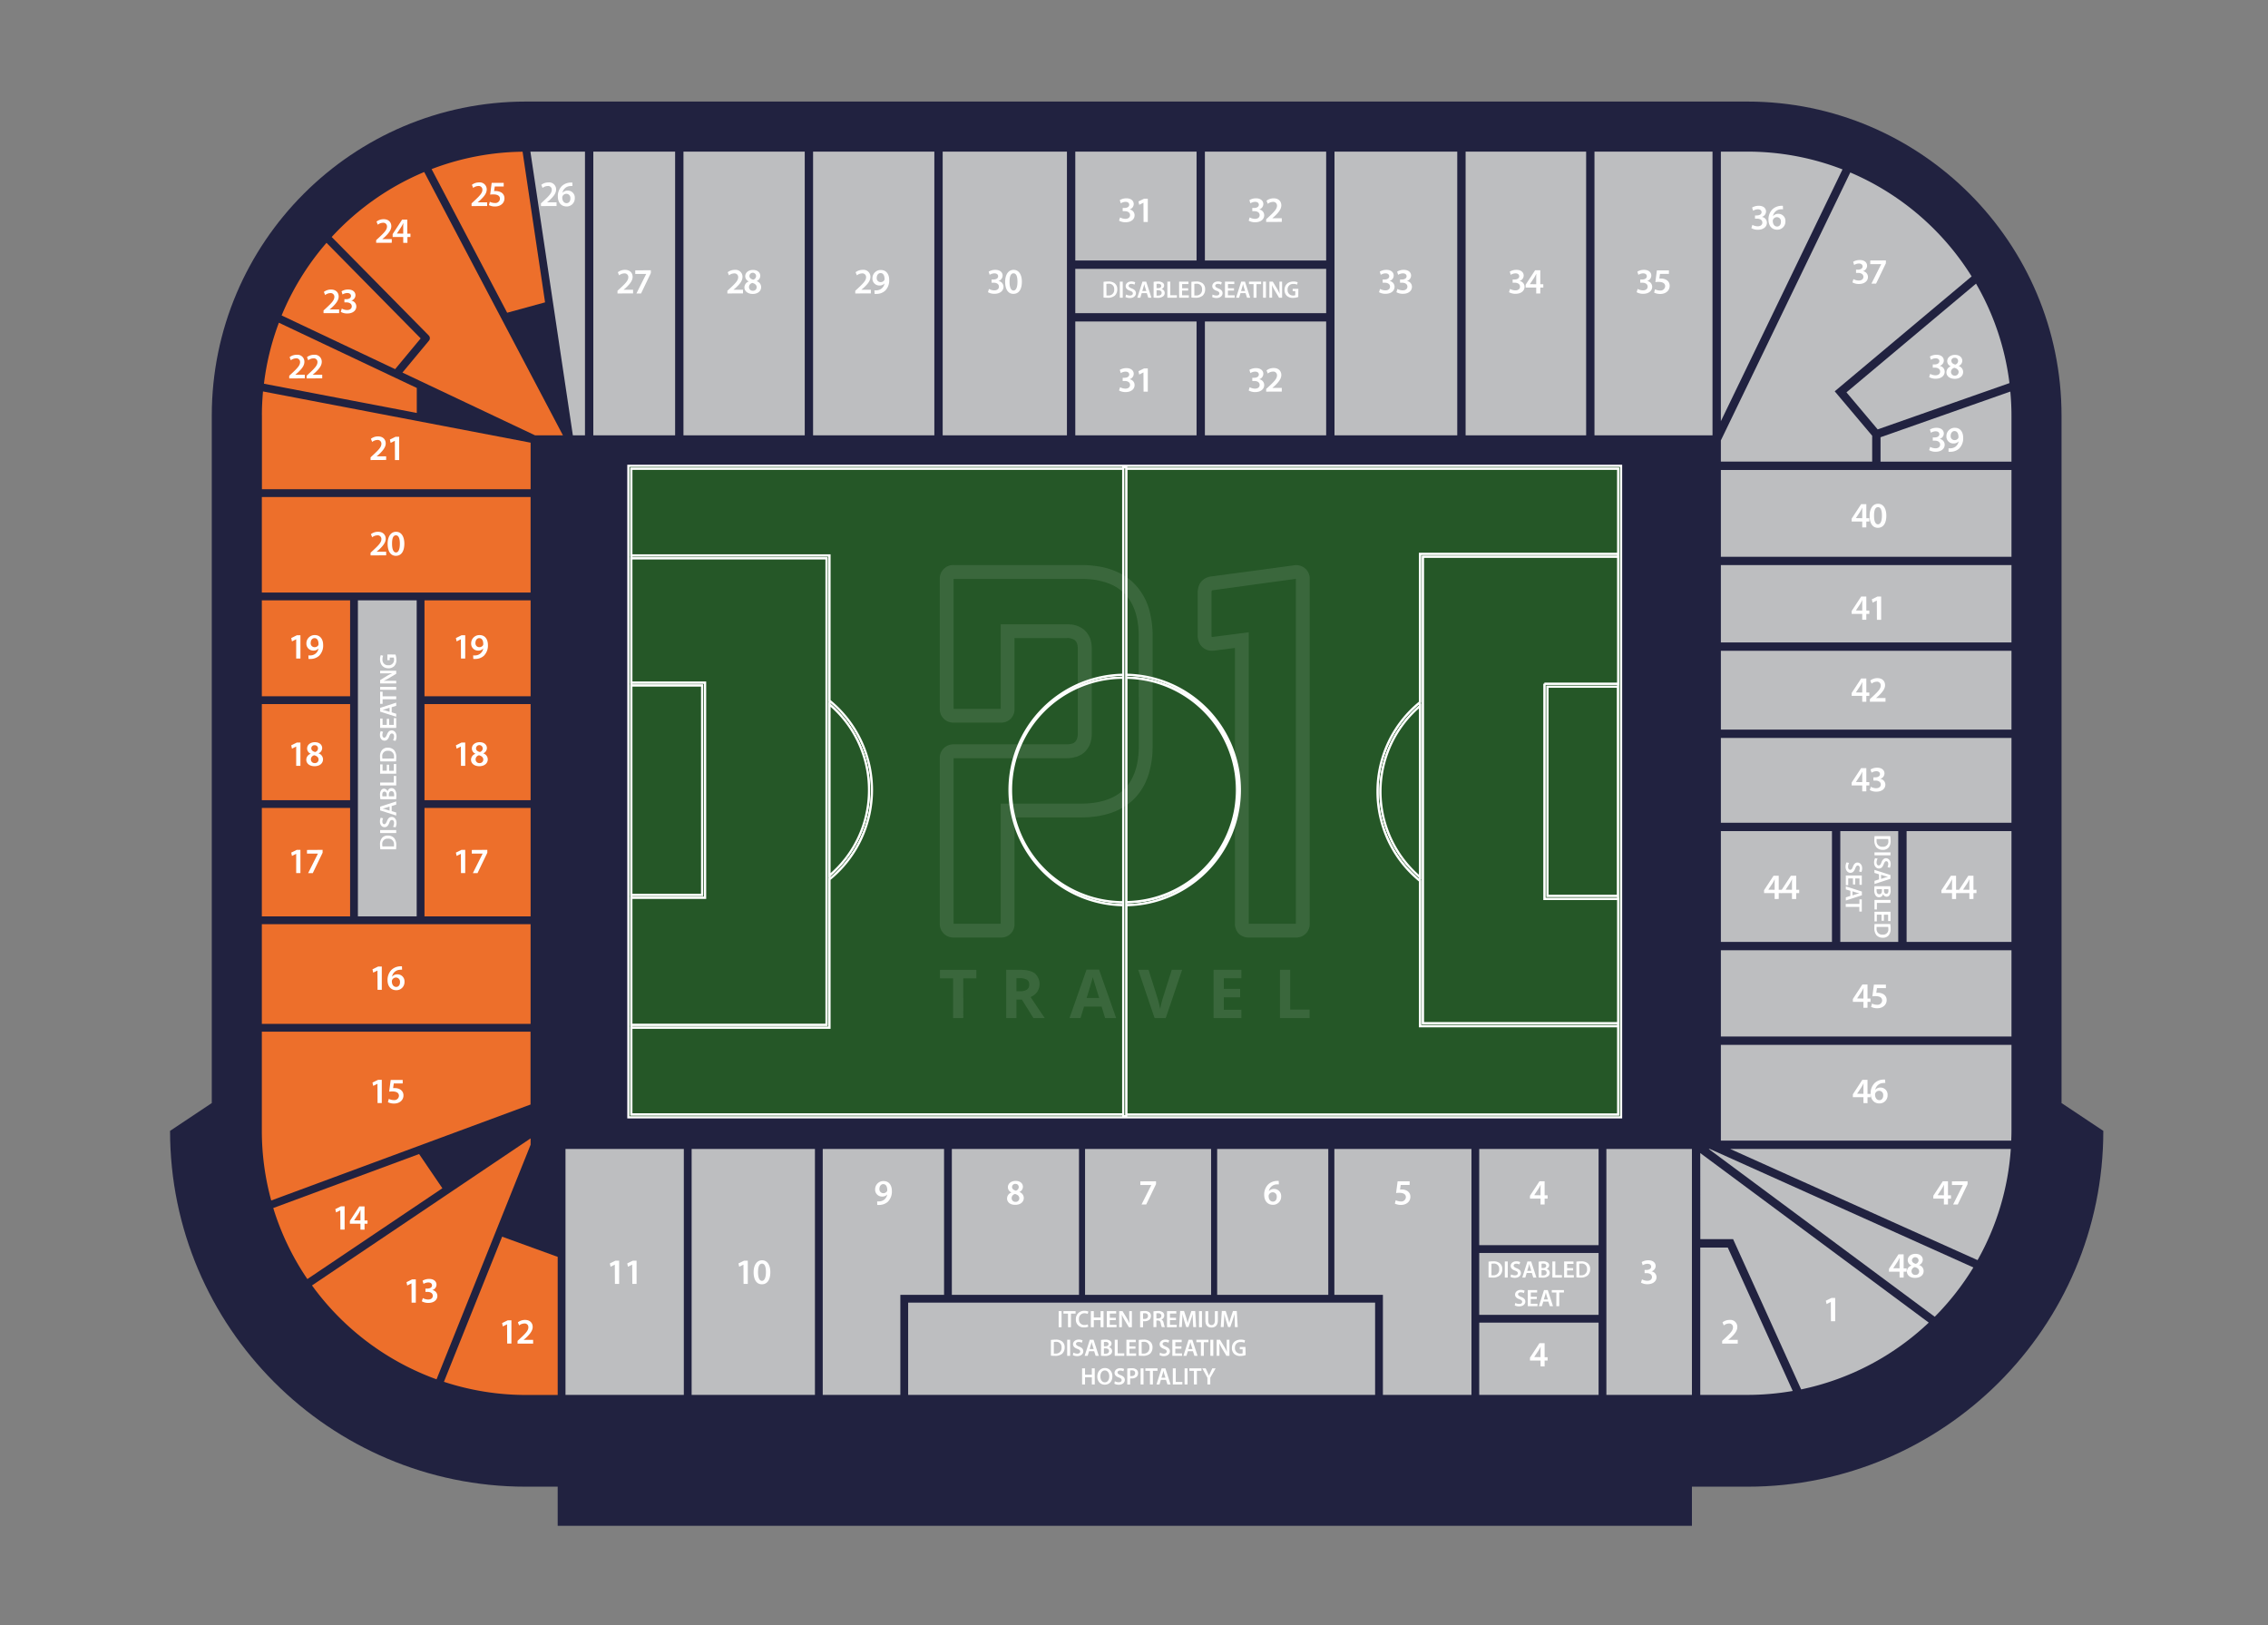 <svg xmlns="http://www.w3.org/2000/svg" id="Laag_1" data-name="Laag 1" viewBox="0 0 1072 768"><rect x="0" y="0" width="1072" height="768" fill="#808080" stroke="none"/><defs><style>.cls-1{fill:#212240}.cls-2{fill:#bdbec0}.cls-3{fill:#ed6f2b}.cls-4{fill:#255727;stroke:#fff;stroke-miterlimit:10;stroke-width:1.02px}.cls-5{opacity:.1}.cls-6{fill:#fff}</style></defs><g id="St._Mary_s_Stadium" data-name="St. Mary's Stadium"><path id="Floor" d="M974.41 521.31V196.44C974.41 114.59 907.82 48 826 48H248.54c-81.85 0-148.44 66.59-148.44 148.44v324.87l-19.72 13.14c0 92.72 75.44 168.16 168.16 168.16h15.06v18.48h536.11v-18.48H826c92.73 0 168.16-75.44 168.16-168.16Z" class="cls-1"/><g id="Stand"><path d="M267.29 543h55.93v116.23h-55.93zM326.91 543h58.28v116.23h-58.28zM388.88 543h57.34v68.95h-20.66v47.28h-36.68V543zM575.31 543h52.52v68.95h-52.52zM512.87 543h59.57v68.95h-59.57zM449.9 543H510v68.95h-60.1z" class="cls-2"/><path d="M429.25 615.63h220.71v43.6H429.25z" class="cls-2"/><path d="M630.71 611.95V543h64.79v116.23h-41.85v-47.28h-22.94zM699.18 592.16h56.41v29.24h-56.41zM699.18 543h56.41v45.47h-56.41zM699.18 625.08h56.41v34.15h-56.41zM759.28 543h40.43v116.23h-40.43zM753.65 71.66h55.79v134.08h-55.79zM692.74 71.66h56.97v134.08h-56.97zM630.77 71.66h58.02v134.08h-58.02zM508.25 127.06h118.58V148H508.25zM508.25 151.94h57.32v53.8h-57.32zM569.51 151.94h57.32v53.8h-57.32zM569.51 71.66h57.32v51.45h-57.32zM508.25 71.66h57.32v51.45h-57.32zM445.57 71.66h58.73v134.08h-58.73zM384.31 71.66h57.32v134.08h-57.32zM323.05 71.66h57.32v134.08h-57.32zM280.44 71.66h38.66v134.08h-38.66z" class="cls-2"/><path d="m198.09 545.4 11 16.17-63.81 42.92a124.61 124.61 0 0 1-16.12-33.57ZM124.31 185l126.49 24.21v22h-127v-34.77c-.04-3.85.2-7.65.51-11.44ZM133.12 149.08a125.14 125.14 0 0 1 21.21-34.32l44.51 45.17-12.07 14.53ZM197 183.35v11.81l-72.24-13.81a123.19 123.19 0 0 1 7.06-28.83Z" class="cls-3"/><path d="M169.17 283.72h27.78v149.36h-27.78z" class="cls-2"/><path d="M200.64 332.75h50.16v45.41h-50.16zM200.64 283.72h50.16v45.33h-50.16zM200.64 381.84h50.16v51.24h-50.16zM123.76 234.9h127.03v45.14H123.76zM123.76 283.72h41.72v45.33h-41.72zM123.76 332.75h41.72v45.41h-41.72zM123.76 381.84h41.72v51.24h-41.72zM123.76 436.77h127.03v47.11H123.76zM257.63 142.89l-17.91 4.91L204 79.92a124.19 124.19 0 0 1 43-8.22Z" class="cls-3"/><path d="M250.7 71.66h25.8v134.08h-5.73L250.7 71.66z" class="cls-2"/><path d="m200.51 81.29 65.57 124.45h-13.17l-62.69-29.66L202.75 161a1.84 1.84 0 0 0-.11-2.47L156.78 112a125.11 125.11 0 0 1 43.73-30.71ZM123.76 487.56h127V522L128.2 567.36a124.54 124.54 0 0 1-4.44-32.91ZM147.47 607.5 250.8 538v3l-44.46 110.87a125.37 125.37 0 0 1-58.87-44.37ZM209.83 653.05l27.51-68.59L263.6 594v65.27h-15.06a124.28 124.28 0 0 1-38.71-6.22Z" class="cls-3"/><path d="M950.64 539.05H813.39v-45.23h137.36v40.63c0 1.55-.06 3.07-.11 4.6ZM803.65 544.94l108 80.13a124.64 124.64 0 0 1-60.31 31.57l-32.16-71h-15.5ZM869.84 392.77h27.39v52.39h-27.39zM813.39 392.77h52.51v52.39h-52.51zM950.43 543a123.78 123.78 0 0 1-15.71 52.53L817.8 543ZM813.39 449.1h137.36v40.77H813.39zM901.18 392.77h49.57v52.39h-49.57zM813.39 348.76h137.36v40.07H813.39zM813.39 307.56h137.36v37.25H813.39zM813.39 267.07h137.36v36.55H813.39zM813.39 222.11h137.36v41.02H813.39zM887.51 202.93l-14.75-17.51L934 134.05a124 124 0 0 1 15.8 47ZM888.86 218.17v-11.53l61.35-21.58c.34 3.75.54 7.54.54 11.38v21.73Z" class="cls-2"/><path d="m931.92 130.63-64.72 54.3 17.71 21v12.21h-71.52v-10l61.17-126.63a125.59 125.59 0 0 1 57.36 49.12ZM870.89 80.06l-57.5 119V71.66H826a124.17 124.17 0 0 1 44.89 8.4ZM803.65 659.23v-69.64h13l30.71 67.78a125.08 125.08 0 0 1-21.36 1.86ZM914.49 622.3 807.64 543h.54l124.56 56a125.88 125.88 0 0 1-18.25 23.3Z" class="cls-2"/></g><g id="Ground"><path d="M532.32 318.89h-1.4a54.46 54.46 0 0 0 0 108.91h1.4a54.46 54.46 0 0 0 0-108.91Zm0 107.49h-1.4a53 53 0 0 1 0-106.07h1.4a53 53 0 0 1 0 106.07ZM412.15 373.34a54.21 54.21 0 0 1-20.07 42.24l-.26.22-.88-1.12c.38-.32.77-.62 1.14-.94a53.06 53.06 0 0 0 0-80.81L391 332l.89-1.09.24.2a54.22 54.22 0 0 1 20.02 42.23Z" class="cls-4"/><path d="M392.08 262.48v223.23h-94.36v-1.4h92.94V263.9h-92.94v-1.42h94.36z" class="cls-4"/><path d="M333.28 322.58v101.74h-35.56v-1.4h34.14v-98.94h-34.14v-1.4h35.56zM671.17 414.52l1.13.93-.89 1.09-.24-.2a54.47 54.47 0 0 1 0-84.47l.26-.22.88 1.1c-.38.32-.78.63-1.14.95a53.07 53.07 0 0 0 0 80.82Z" class="cls-4"/><path d="M672.59 263.14v220.41h92.94v1.4h-94.36V261.72h94.36v1.42h-92.94z" class="cls-4"/><path d="M731.38 324.53h33.44v98.93h-33.44z" class="cls-4"/><path d="M731.38 324.53v98.93h34.15v1.41h-35.56V323.11h35.56v1.42h-34.15z" class="cls-4"/><path d="M297 220.15v307.91h469.23V220.15Zm467.83 306.51H298.42V221.55h466.41Z" class="cls-4"/><path d="M729.97 323.11v101.76h34.86v58.68h-92.24V263.14h92.24v59.97h-34.86zM671.17 333.7v80.82a53.07 53.07 0 0 1 0-80.82Z" class="cls-4"/><path d="M651.1 374.1a54.26 54.26 0 0 0 20.07 42.24V485h93.66v41.71H532.32V427.8a54.46 54.46 0 0 0 0-108.91v-97.34h232.51v40.17h-93.66v70.15a54.17 54.17 0 0 0-20.07 42.23Z" class="cls-4"/><path d="M584.68 373.34a53.1 53.1 0 0 1-52.36 53V320.31a53.08 53.08 0 0 1 52.36 53.03ZM530.92 320.31v106.07a53 53 0 0 1 0-106.07ZM410.75 373.34a52.81 52.81 0 0 1-18.67 40.4v-80.81a52.88 52.88 0 0 1 18.67 40.41Z" class="cls-4"/><path d="M477.16 373.34a54.53 54.53 0 0 0 53.76 54.46v98.86h-232.5v-40.95h93.66v-70.13a54.47 54.47 0 0 0 0-84.47v-68.63h-93.66v-40.93h232.5v97.34a54.5 54.5 0 0 0-53.76 54.45Z" class="cls-4"/><path d="M390.66 263.9v220.41h-92.24v-59.99h34.86V322.58h-34.86V263.9h92.24z" class="cls-4"/><path d="M298.42 323.98h33.44v98.94h-33.44zM530.92 220.85h1.4v306.67h-1.4z" class="cls-4"/></g><g class="cls-5"><path d="M614.09 267.26a7.77 7.77 0 0 0-1.7-.19l-10.24 1.39-10.23 1.38-8.76 1.16-10.1 1.37a8 8 0 0 0-4.16 1.47 6.73 6.73 0 0 0-2.55 4.11 9.48 9.48 0 0 0-.23 2.11v20.34a7.86 7.86 0 0 0 .71 3.36 6.49 6.49 0 0 0 6.11 3.78 7.74 7.74 0 0 0 1.31-.1l9.46-1.22v130.2a6.68 6.68 0 0 0 1.69 4.7 6.58 6.58 0 0 0 5 1.95h22a6.36 6.36 0 0 0 6.65-6.65v-162.7a6.3 6.3 0 0 0-4.96-6.46ZM612.52 313v123.57h-22.29V298.83L573.34 301a2.26 2.26 0 0 1-.62 0 1.78 1.78 0 0 1-.08-.61v-20.31a2.12 2.12 0 0 1 .15-1 1.86 1.86 0 0 1 .87-.2l1.9-.26 8.76-1.19 10.25-1.43 17.95-2.44V313ZM543.64 290.06a28.69 28.69 0 0 0-8.32-15 26.52 26.52 0 0 0-5.82-4.06 34 34 0 0 0-10-3.26 50.05 50.05 0 0 0-8.46-.69h-60.18a6.36 6.36 0 0 0-6.65 6.65v61.17a6.33 6.33 0 0 0 6.15 6.63h22.5a6.23 6.23 0 0 0 6.65-6.65v-33.29h24.71a6.11 6.11 0 0 1 3.7.89 4 4 0 0 1 1.42 2.84 9.66 9.66 0 0 1 .1 1.48v39.84c0 2.09-.55 3.55-1.65 4.32l-.16.12-.38.18-.42.21h-.12l-.38.09-.44.12h-.14a9.42 9.42 0 0 1-1.53.11h-53.36a6.44 6.44 0 0 0-.89.06 6.31 6.31 0 0 0-5.76 6.59v78a6.37 6.37 0 0 0 6.65 6.65h22a6.23 6.23 0 0 0 6.65-6.65v-50.1H511c1.35 0 2.65-.05 3.86-.14a41.2 41.2 0 0 0 9.68-1.8 31.84 31.84 0 0 0 4-1.57c7.15-3.41 12.06-9.25 14.49-17.26a44.18 44.18 0 0 0 1.76-12v-54.7a46.11 46.11 0 0 0-1.15-8.78Zm-5.36 39.27v23.21a41.71 41.71 0 0 1-.77 8.28c-1.86 9.23-7.16 15.12-15.81 17.61a36 36 0 0 1-7.28 1.24c-1.06.08-2.2.12-3.39.12H473v56.78h-22.27v-78.25h53.52a16.52 16.52 0 0 0 2.54-.19 7.61 7.61 0 0 0 .91-.21l.43-.11a9.5 9.5 0 0 0 1-.26 7.34 7.34 0 0 0 .85-.39l.28-.14a6.26 6.26 0 0 0 1-.5 3.54 3.54 0 0 0 .44-.32c2-1.44 4.35-4.27 4.35-9.61v-39.82a16.67 16.67 0 0 0-.16-2.4 10.54 10.54 0 0 0-3.26-6.54 11.27 11.27 0 0 0-6.5-2.7 17.74 17.74 0 0 0-1.82-.09H473v40h-22.27v-61.45H511c.88 0 1.73 0 2.56.07a32.66 32.66 0 0 1 11.47 2.48 21.14 21.14 0 0 1 5.62 3.58q6.15 5.52 7.33 16a46.68 46.68 0 0 1 .27 5.14v28.49ZM455.31 481.14h-4.83v-18.77h-6.19v-4h17.21v4h-6.19ZM480.44 472.39v8.75h-4.83v-22.8h6.64c3.1 0 5.39.57 6.88 1.69a6.74 6.74 0 0 1 1.12 8.72 7.36 7.36 0 0 1-3.13 2.46q5.14 7.68 6.7 9.93h-5.36l-5.46-8.75Zm0-3.93H482a6 6 0 0 0 3.39-.76 2.74 2.74 0 0 0 1.09-2.4 2.49 2.49 0 0 0-1.12-2.31 6.71 6.71 0 0 0-3.45-.69h-1.47ZM522.35 481.14l-1.66-5.43h-8.31l-1.65 5.43h-5.21l8.05-22.89h5.91l8.08 22.89Zm-2.81-9.48q-2.29-7.38-2.58-8.34c-.19-.65-.33-1.16-.41-1.53q-.52 2-2.95 9.87ZM553.86 458.34h4.88l-7.74 22.8h-5.27l-7.73-22.8h4.88l4.29 13.57c.24.8.49 1.73.74 2.8s.42 1.8.48 2.22a38.2 38.2 0 0 1 1.17-5ZM586.75 481.14h-13.13v-22.8h13.13v4h-8.3v5h7.72v4h-7.72v5.88h8.3ZM605 481.14v-22.8h4.84v18.81H619v4Z" class="cls-6"/></g></g><g id="Seat_Number" data-name="Seat Number"><path d="M291.86 138.7v-1.27l1.3-1.2c2.59-2.4 3.8-3.71 3.82-5.17a1.73 1.73 0 0 0-2-1.84 4 4 0 0 0-2.35.91l-.6-1.47a5.42 5.42 0 0 1 3.37-1.13c2.44 0 3.62 1.54 3.62 3.33s-1.39 3.48-3.3 5.25l-1 .83h4.51v1.72ZM307.63 127.72v1.33L303 138.7h-2.19l4.62-9.22h-5.17v-1.72ZM343.8 138.7v-1.27l1.3-1.2c2.58-2.4 3.8-3.71 3.81-5.17a1.73 1.73 0 0 0-2-1.84 4 4 0 0 0-2.34.91l-.61-1.47a5.43 5.43 0 0 1 3.38-1.13 3.26 3.26 0 0 1 3.61 3.33c0 1.93-1.38 3.48-3.29 5.25l-1 .83h4.52v1.72ZM351.86 135.88a3 3 0 0 1 2.06-2.86V133a2.69 2.69 0 0 1-1.68-2.43c0-1.79 1.59-3 3.67-3 2.37 0 3.45 1.42 3.45 2.77a2.76 2.76 0 0 1-1.69 2.49v.05a2.94 2.94 0 0 1 2.09 2.77c0 2-1.65 3.27-4 3.27-2.57-.04-3.9-1.51-3.9-3.04Zm5.79-.1c0-1.12-.83-1.73-2-2.06a2 2 0 0 0-1.63 1.92 1.73 1.73 0 0 0 1.85 1.77 1.65 1.65 0 0 0 1.78-1.63Zm-3.43-5.33c0 .9.74 1.44 1.79 1.73a1.78 1.78 0 0 0 1.37-1.66 1.58 1.58 0 0 0-3.16-.07ZM404.25 138.7v-1.27l1.3-1.2c2.58-2.4 3.8-3.71 3.82-5.17a1.73 1.73 0 0 0-2-1.84 4 4 0 0 0-2.35.91l-.61-1.47a5.43 5.43 0 0 1 3.38-1.13 3.26 3.26 0 0 1 3.62 3.33c0 1.93-1.39 3.48-3.3 5.25l-1 .83h4.51v1.72ZM413.31 137.21a5.12 5.12 0 0 0 1.15 0 3.89 3.89 0 0 0 3.63-3.28 3 3 0 0 1-2.4 1 3.24 3.24 0 0 1-3.32-3.41 3.89 3.89 0 0 1 4-3.92c2.55 0 3.92 2 3.92 4.68a6.78 6.78 0 0 1-1.91 5.1 6 6 0 0 1-3.75 1.51 7.86 7.86 0 0 1-1.25 0Zm1.08-5.88a1.82 1.82 0 0 0 1.81 2 2 2 0 0 0 1.77-.91 1.18 1.18 0 0 0 .12-.59c0-1.49-.54-2.77-1.89-2.77-1.05.01-1.81.94-1.81 2.27ZM467.45 136.55a5.33 5.33 0 0 0 2.5.68c1.59 0 2.23-.9 2.21-1.76 0-1.3-1.21-1.86-2.48-1.86h-1v-1.52h.93c1 0 2.18-.44 2.18-1.53 0-.75-.56-1.37-1.76-1.37a4.47 4.47 0 0 0-2.25.69l-.47-1.5a5.9 5.9 0 0 1 3.16-.85c2.26 0 3.43 1.25 3.43 2.69a2.69 2.69 0 0 1-2 2.57 2.78 2.78 0 0 1 2.42 2.74c0 1.85-1.56 3.32-4.28 3.32a6 6 0 0 1-3.07-.76ZM483 133.14c0 3.53-1.39 5.74-4 5.74s-3.88-2.29-3.9-5.64 1.45-5.71 4-5.71 3.9 2.37 3.9 5.61Zm-5.82.1c0 2.67.73 4.06 1.88 4.06s1.86-1.49 1.86-4.13-.61-4-1.86-4-1.89 1.32-1.88 4.07ZM652.3 136.55a5.33 5.33 0 0 0 2.5.68c1.59 0 2.23-.9 2.21-1.76 0-1.3-1.21-1.86-2.48-1.86h-1v-1.52h.93c1 0 2.18-.44 2.18-1.53 0-.75-.56-1.37-1.75-1.37a4.47 4.47 0 0 0-2.25.69l-.47-1.5a5.89 5.89 0 0 1 3.15-.85c2.27 0 3.43 1.25 3.43 2.69a2.68 2.68 0 0 1-2 2.57 2.77 2.77 0 0 1 2.41 2.74c0 1.85-1.55 3.32-4.27 3.32a6 6 0 0 1-3.08-.76ZM660.51 136.55a5.33 5.33 0 0 0 2.5.68c1.59 0 2.23-.9 2.21-1.76 0-1.3-1.21-1.86-2.48-1.86h-1v-1.52h.93c1 0 2.18-.44 2.18-1.53 0-.75-.56-1.37-1.76-1.37a4.47 4.47 0 0 0-2.25.69l-.47-1.5a5.9 5.9 0 0 1 3.16-.85c2.26 0 3.43 1.25 3.43 2.69a2.69 2.69 0 0 1-2 2.57 2.78 2.78 0 0 1 2.42 2.74c0 1.85-1.56 3.32-4.28 3.32a6 6 0 0 1-3.07-.76ZM713.74 136.55a5.33 5.33 0 0 0 2.5.68c1.59 0 2.23-.9 2.21-1.76 0-1.3-1.21-1.86-2.48-1.86h-1v-1.52h.93c1 0 2.18-.44 2.18-1.53 0-.75-.56-1.37-1.75-1.37a4.47 4.47 0 0 0-2.25.69l-.47-1.5a5.89 5.89 0 0 1 3.15-.85c2.27 0 3.43 1.25 3.43 2.69a2.68 2.68 0 0 1-2 2.57 2.77 2.77 0 0 1 2.41 2.74c0 1.85-1.55 3.32-4.27 3.32a6 6 0 0 1-3.08-.76ZM726.11 138.7v-2.79h-5v-1.35l4.48-6.84h2.45v6.62h1.42v1.57h-1.42v2.79Zm0-4.36v-3c0-.62 0-1.27.06-1.91h-.06c-.34.69-.63 1.25-1 1.86l-2 3ZM774.06 136.55a5.4 5.4 0 0 0 2.5.68c1.59 0 2.23-.9 2.22-1.76 0-1.3-1.22-1.86-2.49-1.86h-1v-1.52h.93c1 0 2.18-.44 2.18-1.53 0-.75-.56-1.37-1.76-1.37a4.43 4.43 0 0 0-2.24.69l-.48-1.5a5.93 5.93 0 0 1 3.16-.85c2.26 0 3.43 1.25 3.43 2.69a2.68 2.68 0 0 1-2 2.57 2.78 2.78 0 0 1 2.42 2.74c0 1.85-1.56 3.32-4.27 3.32a6 6 0 0 1-3.08-.76ZM788.83 129.44h-4.22l-.32 2.2a4.7 4.7 0 0 1 .79 0 4.9 4.9 0 0 1 2.67.71 3.14 3.14 0 0 1 1.44 2.78c0 2.1-1.74 3.8-4.45 3.8a6.32 6.32 0 0 1-2.9-.64l.42-1.57a5.45 5.45 0 0 0 2.42.58 2.15 2.15 0 0 0 2.38-2c0-1.25-.93-2.08-3.13-2.08a9.24 9.24 0 0 0-1.5.1l.72-5.54h5.68ZM529.42 102.75a5.33 5.33 0 0 0 2.5.68c1.59 0 2.23-.9 2.21-1.76 0-1.3-1.21-1.86-2.48-1.86h-1v-1.52h.92c1 0 2.18-.44 2.18-1.53 0-.75-.55-1.37-1.75-1.37a4.47 4.47 0 0 0-2.25.69l-.47-1.5a5.9 5.9 0 0 1 3.16-.85c2.26 0 3.43 1.25 3.43 2.69a2.67 2.67 0 0 1-2 2.56 2.77 2.77 0 0 1 2.41 2.74c0 1.85-1.55 3.32-4.27 3.32a6 6 0 0 1-3.07-.76ZM540.47 95.79l-2 1-.36-1.58 2.67-1.31h1.74v11h-2ZM590.68 102.75a5.33 5.33 0 0 0 2.5.68c1.59 0 2.23-.9 2.21-1.76 0-1.3-1.21-1.86-2.48-1.86h-1v-1.52h.93c1 0 2.18-.44 2.18-1.53 0-.75-.56-1.37-1.76-1.37a4.5 4.5 0 0 0-2.25.69l-.47-1.5a5.93 5.93 0 0 1 3.16-.85c2.26 0 3.43 1.25 3.43 2.69a2.67 2.67 0 0 1-2 2.56 2.78 2.78 0 0 1 2.42 2.74c0 1.85-1.56 3.32-4.28 3.32a6 6 0 0 1-3.07-.76ZM598.47 104.9v-1.27l1.3-1.2c2.59-2.4 3.8-3.71 3.82-5.17a1.73 1.73 0 0 0-2-1.84 4 4 0 0 0-2.35.91l-.6-1.47a5.42 5.42 0 0 1 3.37-1.13c2.44 0 3.62 1.54 3.62 3.33s-1.39 3.48-3.29 5.25l-1 .83h4.51v1.72ZM529.42 183a5.46 5.46 0 0 0 2.5.67c1.59 0 2.23-.89 2.21-1.75 0-1.31-1.21-1.86-2.48-1.86h-1v-1.52h.92c1 0 2.18-.44 2.18-1.54 0-.74-.55-1.37-1.75-1.37a4.47 4.47 0 0 0-2.25.69l-.47-1.5a5.91 5.91 0 0 1 3.16-.84c2.26 0 3.43 1.25 3.43 2.68a2.68 2.68 0 0 1-2 2.57 2.77 2.77 0 0 1 2.41 2.74c0 1.86-1.55 3.33-4.27 3.33a6 6 0 0 1-3.07-.76ZM540.47 176l-2 1-.36-1.57 2.67-1.32h1.74v11h-2ZM590.68 183a5.46 5.46 0 0 0 2.5.67c1.59 0 2.23-.89 2.21-1.75 0-1.31-1.21-1.86-2.48-1.86h-1v-1.52h.93c1 0 2.18-.44 2.18-1.54 0-.74-.56-1.37-1.76-1.37a4.5 4.5 0 0 0-2.25.69l-.47-1.5a5.94 5.94 0 0 1 3.16-.84c2.26 0 3.43 1.25 3.43 2.68a2.68 2.68 0 0 1-2 2.57 2.78 2.78 0 0 1 2.42 2.74c0 1.86-1.56 3.33-4.28 3.33a6 6 0 0 1-3.07-.76ZM598.47 185.09v-1.26l1.3-1.2c2.59-2.4 3.8-3.72 3.82-5.17a1.73 1.73 0 0 0-2-1.84 4 4 0 0 0-2.35.91l-.6-1.47a5.42 5.42 0 0 1 3.37-1.13c2.44 0 3.62 1.53 3.62 3.32s-1.39 3.48-3.29 5.26l-1 .83h4.51v1.72ZM521.6 133.2a14.2 14.2 0 0 1 2.21-.16 4.66 4.66 0 0 1 3.1.88 3.41 3.41 0 0 1 1.18 2.8 4 4 0 0 1-1.18 3 5.05 5.05 0 0 1-3.44 1 14.16 14.16 0 0 1-1.87-.11Zm1.39 6.44a5.8 5.8 0 0 0 .77 0 2.6 2.6 0 0 0 2.87-2.91 2.4 2.4 0 0 0-2.69-2.63 5 5 0 0 0-1 .07ZM530.68 133.1v7.6h-1.38v-7.6ZM532.24 139.19a3.81 3.81 0 0 0 1.84.48c.88 0 1.38-.42 1.38-1s-.38-.91-1.35-1.26c-1.25-.45-2.05-1.11-2.05-2.21s1-2.18 2.68-2.18a4.1 4.1 0 0 1 1.83.38l-.34 1.12a3.15 3.15 0 0 0-1.51-.37c-.88 0-1.26.48-1.26.92s.44.85 1.45 1.25c1.32.49 2 1.16 2 2.25s-.92 2.28-2.89 2.28a4.63 4.63 0 0 1-2.05-.47ZM539.64 138.54l-.64 2.16h-1.43l2.43-7.6h1.77l2.47 7.6h-1.49l-.69-2.16Zm2.18-1-.6-1.88c-.15-.46-.27-1-.38-1.42-.11.44-.22 1-.36 1.42l-.58 1.88ZM545.28 133.2a11.59 11.59 0 0 1 2-.16 3.61 3.61 0 0 1 2.18.49 1.61 1.61 0 0 1 .79 1.42 1.75 1.75 0 0 1-1.27 1.64 1.91 1.91 0 0 1 1.54 1.88 2 2 0 0 1-.74 1.56 4.16 4.16 0 0 1-2.81.72 12.33 12.33 0 0 1-1.71-.11Zm1.38 3h.71c1 0 1.5-.45 1.5-1.09s-.54-1-1.42-1a3.32 3.32 0 0 0-.79.06Zm0 3.49a4.73 4.73 0 0 0 .73 0c.89 0 1.68-.34 1.68-1.28s-.77-1.24-1.72-1.24h-.69ZM551.77 133.1h1.39v6.44h3.12v1.16h-4.51ZM561.58 137.33h-2.86v2.23h3.2v1.14h-4.59v-7.6h4.42v1.14h-3v2h2.86ZM563.13 133.2a14.2 14.2 0 0 1 2.21-.16 4.66 4.66 0 0 1 3.1.88 3.41 3.41 0 0 1 1.18 2.8 4 4 0 0 1-1.18 3 5.07 5.07 0 0 1-3.44 1 14.16 14.16 0 0 1-1.87-.11Zm1.39 6.44a5.71 5.71 0 0 0 .76 0 2.6 2.6 0 0 0 2.88-2.91 2.41 2.41 0 0 0-2.7-2.63 4.88 4.88 0 0 0-.94.07ZM573.13 139.19a3.8 3.8 0 0 0 1.83.48c.89 0 1.39-.42 1.39-1s-.38-.91-1.35-1.26c-1.25-.45-2-1.11-2-2.21s1-2.18 2.68-2.18a4 4 0 0 1 1.82.38l-.33 1.12a3.2 3.2 0 0 0-1.52-.37c-.87 0-1.26.48-1.26.92s.44.85 1.46 1.25c1.32.49 2 1.16 2 2.25s-.93 2.28-2.89 2.28a4.63 4.63 0 0 1-2-.47ZM583.26 137.33h-2.87v2.23h3.2v1.14H579v-7.6h4.41v1.14h-3v2h2.87ZM586.33 138.54l-.65 2.16h-1.43l2.43-7.6h1.77l2.47 7.6h-1.49l-.69-2.16Zm2.18-1-.6-1.88c-.15-.46-.27-1-.38-1.42-.11.44-.22 1-.36 1.42l-.58 1.88ZM592.51 134.26h-2.16v-1.16h5.74v1.16h-2.19v6.44h-1.39ZM598.36 133.1v7.6H597v-7.6ZM600 140.7v-7.6h1.58l2 3.26a21.71 21.71 0 0 1 1.29 2.54c-.09-1-.13-2-.13-3.15v-2.65H606v7.6h-1.43l-2-3.34a26.23 26.23 0 0 1-1.36-2.63c.06 1 .07 2 .07 3.23v2.72ZM613.65 140.35a7.48 7.48 0 0 1-2.44.43 4.09 4.09 0 0 1-3-1 3.74 3.74 0 0 1-1.06-2.79c0-2.4 1.71-3.95 4.23-3.95a5 5 0 0 1 2 .36l-.3 1.12a4.08 4.08 0 0 0-1.72-.33 2.54 2.54 0 0 0-2.76 2.73 2.51 2.51 0 0 0 2.63 2.75 2.64 2.64 0 0 0 1-.16v-1.91H611v-1.1h2.68ZM828.29 106.27a5.33 5.33 0 0 0 2.5.68c1.58 0 2.23-.9 2.21-1.76 0-1.3-1.22-1.86-2.48-1.86h-1v-1.52h.93c1 0 2.18-.44 2.18-1.53 0-.75-.56-1.37-1.76-1.37a4.43 4.43 0 0 0-2.24.69l-.48-1.5a6 6 0 0 1 3.16-.85c2.27 0 3.43 1.25 3.43 2.69a2.68 2.68 0 0 1-2 2.57 2.77 2.77 0 0 1 2.41 2.74c0 1.85-1.55 3.33-4.27 3.33a6.08 6.08 0 0 1-3.08-.76ZM842.77 98.91a8.49 8.49 0 0 0-1.07 0 3.89 3.89 0 0 0-3.68 3.21h.05a3.15 3.15 0 0 1 2.47-1.07 3.32 3.32 0 0 1 3.36 3.59 3.82 3.82 0 0 1-3.87 3.92c-2.67 0-4.14-2-4.14-4.74a6.72 6.72 0 0 1 1.91-4.93 6.4 6.4 0 0 1 3.9-1.62 5.63 5.63 0 0 1 1 0Zm-1 5.89a1.93 1.93 0 0 0-1.91-2.18 2 2 0 0 0-1.79 1.14 1.35 1.35 0 0 0-.14.66c0 1.45.73 2.63 2.06 2.63 1.1 0 1.8-.93 1.8-2.25ZM876.05 131.91a5.5 5.5 0 0 0 2.5.67c1.59 0 2.23-.89 2.22-1.75 0-1.3-1.22-1.86-2.49-1.86h-1v-1.52h.93c1 0 2.18-.44 2.18-1.54 0-.74-.56-1.37-1.76-1.37a4.47 4.47 0 0 0-2.25.69l-.47-1.5a5.94 5.94 0 0 1 3.16-.84c2.26 0 3.43 1.25 3.43 2.68a2.68 2.68 0 0 1-2 2.57 2.78 2.78 0 0 1 2.42 2.74c0 1.86-1.56 3.33-4.28 3.33a6 6 0 0 1-3.07-.76ZM891.39 123.07v1.34l-4.64 9.64h-2.2l4.63-9.22H884v-1.72ZM912.32 176.69a5.33 5.33 0 0 0 2.5.68c1.59 0 2.23-.9 2.21-1.76 0-1.3-1.22-1.86-2.48-1.86h-1v-1.52h.93c1 0 2.18-.44 2.18-1.54 0-.74-.56-1.36-1.75-1.36a4.37 4.37 0 0 0-2.25.69l-.47-1.5a5.89 5.89 0 0 1 3.15-.85c2.27 0 3.43 1.25 3.43 2.69a2.66 2.66 0 0 1-2 2.56 2.77 2.77 0 0 1 2.41 2.74c0 1.85-1.55 3.32-4.27 3.32a6 6 0 0 1-3.08-.76ZM920 176a3 3 0 0 1 2.06-2.86 2.69 2.69 0 0 1-1.68-2.43c0-1.79 1.59-3 3.67-3 2.37 0 3.45 1.42 3.45 2.77a2.74 2.74 0 0 1-1.69 2.48v.04a2.94 2.94 0 0 1 2.09 2.77c0 2-1.65 3.27-4 3.27-2.61-.04-3.9-1.49-3.9-3.04Zm5.79-.1c0-1.12-.83-1.73-2-2.07a2 2 0 0 0-1.63 1.93 1.73 1.73 0 0 0 1.85 1.77 1.66 1.66 0 0 0 1.74-1.61Zm-3.43-5.33c0 .9.74 1.44 1.79 1.73a1.78 1.78 0 0 0 1.37-1.66 1.47 1.47 0 0 0-1.57-1.55 1.45 1.45 0 0 0-1.63 1.5ZM912.32 211.2a5.46 5.46 0 0 0 2.5.67c1.59 0 2.23-.89 2.21-1.75 0-1.31-1.22-1.86-2.48-1.86h-1v-1.52h.93c1 0 2.18-.44 2.18-1.54 0-.74-.56-1.37-1.75-1.37a4.47 4.47 0 0 0-2.25.69l-.47-1.5a5.9 5.9 0 0 1 3.15-.84c2.27 0 3.43 1.25 3.43 2.68a2.67 2.67 0 0 1-2 2.57 2.77 2.77 0 0 1 2.41 2.74c0 1.86-1.55 3.33-4.27 3.33a6 6 0 0 1-3.08-.76ZM921 211.86a5.94 5.94 0 0 0 1.15 0 4.17 4.17 0 0 0 2.23-.84 4 4 0 0 0 1.4-2.44 3.07 3.07 0 0 1-2.4 1 3.25 3.25 0 0 1-3.38-3.48 3.89 3.89 0 0 1 4-3.92c2.55 0 3.92 2 3.92 4.68A6.8 6.8 0 0 1 926 212a6.06 6.06 0 0 1-3.75 1.5 7.82 7.82 0 0 1-1.25 0Zm1-5.86a1.83 1.83 0 0 0 1.81 2 2 2 0 0 0 1.78-.92 1.33 1.33 0 0 0 .11-.59c0-1.48-.54-2.77-1.89-2.77-1.02-.01-1.81.92-1.81 2.28ZM880.21 249.26v-2.79h-5v-1.35l4.48-6.85h2.45v6.63h1.42v1.57h-1.42v2.79Zm0-4.36v-3c0-.63 0-1.27.07-1.91h-.07c-.34.69-.63 1.25-1 1.86l-2 3ZM891.6 243.7c0 3.53-1.39 5.74-4 5.74s-3.88-2.3-3.9-5.64 1.45-5.71 4-5.71 3.9 2.36 3.9 5.61Zm-5.81.1c0 2.67.72 4 1.87 4s1.86-1.48 1.86-4.12-.61-4-1.86-4-1.89 1.32-1.87 4.12ZM880.21 292.91v-2.78h-5v-1.35l4.48-6.85h2.45v6.63h1.42v1.57h-1.42v2.78Zm0-4.35v-3c0-.63 0-1.27.07-1.91h-.07c-.34.69-.63 1.25-1 1.85l-2 3ZM887.1 283.81l-2 1-.36-1.57 2.67-1.32h1.74v11h-2ZM880.21 331.65v-2.78h-5v-1.35l4.48-6.85h2.45v6.63h1.42v1.57h-1.42v2.78Zm0-4.35v-3c0-.63 0-1.27.07-1.91h-.07c-.34.69-.63 1.25-1 1.85l-2 3ZM883.84 331.65v-1.26l1.3-1.2c2.59-2.4 3.81-3.72 3.82-5.17a1.73 1.73 0 0 0-2-1.84 4 4 0 0 0-2.35.91l-.6-1.47a5.42 5.42 0 0 1 3.37-1.13c2.44 0 3.62 1.53 3.62 3.33s-1.39 3.48-3.3 5.25l-1 .83h4.51v1.72ZM880.21 374v-2.8h-5v-1.35l4.48-6.84h2.45v6.62h1.42v1.57h-1.42v2.8Zm0-4.36v-3c0-.62 0-1.27.07-1.91h-.07c-.34.69-.63 1.25-1 1.86l-2 3ZM884.26 371.84a5.4 5.4 0 0 0 2.5.68c1.59 0 2.24-.9 2.22-1.76 0-1.3-1.22-1.86-2.48-1.86h-1v-1.52h.93c1 0 2.18-.44 2.18-1.53 0-.75-.56-1.37-1.76-1.37a4.43 4.43 0 0 0-2.24.69l-.48-1.5a5.93 5.93 0 0 1 3.16-.85c2.27 0 3.43 1.25 3.43 2.69a2.68 2.68 0 0 1-2 2.57 2.78 2.78 0 0 1 2.42 2.74c0 1.85-1.55 3.32-4.27 3.32a6 6 0 0 1-3.08-.76ZM838.81 424.87v-2.79h-5v-1.35l4.48-6.84h2.45v6.62h1.42v1.57h-1.42v2.79Zm0-4.36v-3c0-.63 0-1.27.06-1.91h-.06c-.34.69-.63 1.25-1 1.86l-2 3Z" class="cls-6"/><path d="M847 424.87v-2.79h-5v-1.35l4.48-6.84H849v6.62h1.42v1.57H849v2.79Zm0-4.36v-3c0-.63 0-1.27.07-1.91H847c-.34.69-.63 1.25-1 1.86l-2 3ZM922.64 424.87v-2.79h-5v-1.35l4.47-6.84h2.45v6.62H926v1.57h-1.42v2.79Zm0-4.36v-3c0-.63 0-1.27.06-1.91h-.06c-.34.69-.63 1.25-1 1.86l-2 3Z" class="cls-6"/><path d="M930.85 424.87v-2.79h-5v-1.35l4.48-6.84h2.45v6.62h1.42v1.57h-1.42v2.79Zm0-4.36v-3c0-.63 0-1.27.07-1.91h-.07c-.34.69-.63 1.25-1 1.86l-2 3ZM880.78 476.27v-2.79h-5v-1.35l4.48-6.84h2.44v6.62h1.42v1.57h-1.42v2.79Zm0-4.36v-3c0-.62 0-1.26.07-1.91h-.07c-.33.7-.62 1.25-1 1.86l-2 3ZM891.4 467h-4.23l-.32 2.2a6.35 6.35 0 0 1 .8 0 4.92 4.92 0 0 1 2.67.71 3.16 3.16 0 0 1 1.43 2.79c0 2.09-1.74 3.8-4.44 3.8a6.36 6.36 0 0 1-2.91-.64l.43-1.58a5.41 5.41 0 0 0 2.41.58 2.14 2.14 0 0 0 2.38-2c0-1.25-.93-2.08-3.12-2.08a9.37 9.37 0 0 0-1.51.1l.73-5.54h5.68ZM880.78 521.31v-2.79h-5v-1.35l4.48-6.84h2.44V517h1.42v1.57h-1.42v2.79Zm0-4.36v-3c0-.63 0-1.27.07-1.91h-.07c-.33.69-.62 1.25-1 1.86l-2 3ZM891.11 511.79a7 7 0 0 0-1.06.06 3.89 3.89 0 0 0-3.69 3.21 3.15 3.15 0 0 1 2.47-1.07 3.31 3.31 0 0 1 3.36 3.58 3.81 3.81 0 0 1-3.87 3.92c-2.67 0-4.14-2-4.14-4.73a6.72 6.72 0 0 1 1.91-4.93 6.32 6.32 0 0 1 3.91-1.62 6.77 6.77 0 0 1 1 0Zm-1 5.9a1.92 1.92 0 0 0-1.91-2.18 2 2 0 0 0-1.79 1.13 1.47 1.47 0 0 0-.14.66c0 1.45.73 2.64 2.07 2.64 1.1 0 1.79-.94 1.79-2.25ZM918.81 569.26v-2.79h-5v-1.35l4.48-6.84h2.45v6.62h1.42v1.57h-1.42v2.79Zm0-4.36v-3c0-.62 0-1.26.07-1.91h-.07c-.34.7-.62 1.25-1 1.86l-2 3ZM930 558.28v1.34l-4.65 9.64h-2.19l4.62-9.22h-5.17v-1.72ZM897.85 603.77V601h-5v-1.35l4.48-6.84h2.45v6.62h1.42V601h-1.42v2.79Zm0-4.36v-3c0-.63 0-1.27.07-1.91h-.07c-.34.69-.63 1.25-1 1.86l-2 3ZM901.33 601a3 3 0 0 1 2.06-2.86V598a2.67 2.67 0 0 1-1.67-2.43c0-1.79 1.59-3 3.66-3 2.37 0 3.45 1.42 3.45 2.77a2.74 2.74 0 0 1-1.69 2.48v.06a3 3 0 0 1 2.1 2.77c0 2-1.66 3.27-4 3.27-2.58.08-3.91-1.44-3.91-2.92Zm5.79-.11c0-1.11-.82-1.72-2-2.06a2 2 0 0 0-1.62 1.93 1.73 1.73 0 0 0 1.84 1.77 1.65 1.65 0 0 0 1.78-1.69Zm-3.42-5.32c0 .9.74 1.44 1.79 1.73a1.78 1.78 0 0 0 1.36-1.66 1.58 1.58 0 0 0-3.15-.07ZM865.36 615.3l-2 1-.35-1.57 2.67-1.32h1.74v11h-2ZM814 635v-1.3l1.3-1.2c2.58-2.39 3.8-3.71 3.82-5.16a1.74 1.74 0 0 0-2-1.85 4 4 0 0 0-2.35.92l-.61-1.47a5.4 5.4 0 0 1 3.38-1.14 3.26 3.26 0 0 1 3.62 3.33c0 1.93-1.39 3.48-3.3 5.26l-1 .82h4.51V635ZM893.46 395.15a14.2 14.2 0 0 1 .16 2.21 4.66 4.66 0 0 1-.88 3.1 3.41 3.41 0 0 1-2.8 1.18 4 4 0 0 1-3-1.18 5.12 5.12 0 0 1-1-3.44 14.49 14.49 0 0 1 .1-1.87Zm-6.46 1.39a4.3 4.3 0 0 0 0 .76 2.6 2.6 0 0 0 2.91 2.88 2.41 2.41 0 0 0 2.64-2.7 4.69 4.69 0 0 0-.08-.94ZM893.56 404.23H886v-1.38h7.59ZM887.48 405.79a3.8 3.8 0 0 0-.49 1.83c0 .89.42 1.39 1 1.39s.91-.38 1.26-1.35c.45-1.25 1.12-2.06 2.21-2.06s2.19 1 2.19 2.69a3.88 3.88 0 0 1-.39 1.82l-1.11-.33a3.35 3.35 0 0 0 .36-1.52c0-.87-.48-1.26-.91-1.26-.59 0-.86.44-1.26 1.46-.49 1.32-1.16 2-2.25 2s-2.28-.93-2.28-2.89a4.48 4.48 0 0 1 .48-2ZM888.12 413.19l-2.15-.66v-1.43l7.59 2.44v1.77l-7.56 2.47v-1.49l2.15-.69Zm1 2.17 1.87-.59c.46-.15 1-.27 1.42-.39-.44-.11-1-.23-1.42-.36l-1.87-.59ZM893.46 418.83a11.59 11.59 0 0 1 .16 2 3.56 3.56 0 0 1-.49 2.17 1.58 1.58 0 0 1-1.42.79 1.77 1.77 0 0 1-1.64-1.26 1.93 1.93 0 0 1-1.89 1.53 2 2 0 0 1-1.56-.73 4.18 4.18 0 0 1-.71-2.82 12.66 12.66 0 0 1 .1-1.7Zm-6.46 1.38a6.32 6.32 0 0 0 0 .73c0 .89.34 1.68 1.28 1.68s1.24-.77 1.24-1.72v-.69Zm3.49 0v.71c0 1 .45 1.5 1.1 1.5s1-.54 1-1.42a4.17 4.17 0 0 0-.05-.79ZM893.56 425.32v1.39h-6.43v3.12H886v-4.51ZM889.34 435.13v-2.87h-2.24v3.2H886v-4.58h7.59v4.41h-1.14v-3h-2v2.87ZM893.46 436.68a14.2 14.2 0 0 1 .16 2.21 4.66 4.66 0 0 1-.88 3.1 3.41 3.41 0 0 1-2.8 1.18 4 4 0 0 1-3-1.18 5.12 5.12 0 0 1-1-3.44 14.49 14.49 0 0 1 .1-1.87Zm-6.46 1.39a4.3 4.3 0 0 0 0 .76 2.61 2.61 0 0 0 2.91 2.88 2.41 2.41 0 0 0 2.64-2.7 4.69 4.69 0 0 0-.08-.94ZM874 407.82a3.87 3.87 0 0 0-.49 1.84c0 .89.42 1.39 1 1.39s.91-.39 1.26-1.35c.45-1.26 1.12-2.06 2.21-2.06s2.19 1 2.19 2.69a3.88 3.88 0 0 1-.39 1.82l-1.11-.34a3.3 3.3 0 0 0 .36-1.51c0-.88-.47-1.26-.91-1.26-.59 0-.86.44-1.26 1.46-.49 1.31-1.16 2-2.25 2s-2.28-.93-2.28-2.89a4.48 4.48 0 0 1 .48-2.05ZM875.82 418v-2.86h-2.23v3.2h-1.14v-4.58H880v4.41h-1.1v-3h-2V418ZM874.6 421l-2.15-.66v-1.43l7.59 2.44v1.77l-7.59 2.46v-1.48l2.15-.69Zm1 2.17 1.87-.6c.46-.14 1-.27 1.42-.38-.44-.11-1-.23-1.42-.36l-1.87-.59ZM878.88 427.21v-2.16H880v5.74h-1.16v-2.19h-6.43v-1.39ZM290.6 597.67l-2 1-.35-1.57 2.66-1.31h1.74v11h-2ZM298.82 597.67l-2 1-.35-1.57 2.67-1.31h1.74v11h-2ZM351.4 597.67l-2 1-.36-1.57 2.67-1.31h1.74v11h-2ZM364.11 601.22c0 3.53-1.39 5.74-4 5.74s-3.88-2.3-3.9-5.64 1.45-5.71 4-5.71 3.9 2.39 3.9 5.61Zm-5.82.1c0 2.67.73 4 1.88 4s1.86-1.48 1.86-4.12-.61-4-1.86-4-1.89 1.37-1.88 4.12ZM414.59 567.78a5.94 5.94 0 0 0 1.15 0 4.17 4.17 0 0 0 2.23-.84 4 4 0 0 0 1.4-2.44 3.07 3.07 0 0 1-2.4 1 3.25 3.25 0 0 1-3.33-3.41 3.89 3.89 0 0 1 4-3.92c2.55 0 3.92 2 3.92 4.68a6.8 6.8 0 0 1-1.91 5.1 6.06 6.06 0 0 1-3.75 1.5 7.84 7.84 0 0 1-1.25 0Zm1.08-5.88a1.83 1.83 0 0 0 1.81 2 2 2 0 0 0 1.77-.92 1.18 1.18 0 0 0 .12-.59c0-1.48-.54-2.77-1.89-2.77-1.05.01-1.81.94-1.81 2.28ZM476 566.44a3 3 0 0 1 2.06-2.85v-.05a2.68 2.68 0 0 1-1.67-2.44c0-1.79 1.59-3 3.66-3 2.37 0 3.45 1.41 3.45 2.77a2.75 2.75 0 0 1-1.69 2.48 3 3 0 0 1 2.1 2.77c0 2-1.66 3.28-4 3.28-2.58.05-3.91-1.4-3.91-2.96Zm5.79-.1c0-1.12-.82-1.72-2-2.06a2 2 0 0 0-1.62 1.92A1.73 1.73 0 0 0 480 568a1.65 1.65 0 0 0 1.79-1.66Zm-3.43-5.34c0 .89.75 1.43 1.79 1.72a1.78 1.78 0 0 0 1.37-1.65 1.47 1.47 0 0 0-1.57-1.56 1.46 1.46 0 0 0-1.59 1.49ZM546.41 558.28v1.34l-4.65 9.64h-2.2l4.63-9.22H539v-1.72ZM604.47 559.75a8.49 8.49 0 0 0-1.07 0 3.89 3.89 0 0 0-3.68 3.21 3.17 3.17 0 0 1 2.46-1.06 3.31 3.31 0 0 1 3.37 3.58 3.82 3.82 0 0 1-3.87 3.92c-2.67 0-4.14-2-4.14-4.73a6.74 6.74 0 0 1 1.91-4.94 6.4 6.4 0 0 1 3.9-1.62 5.62 5.62 0 0 1 1.05 0Zm-1 5.9a1.93 1.93 0 0 0-1.91-2.18 2 2 0 0 0-1.79 1.13 1.35 1.35 0 0 0-.14.66c0 1.45.73 2.63 2.06 2.63 1.1 0 1.8-.89 1.8-2.24ZM666.28 560h-4.22l-.32 2.2a6.06 6.06 0 0 1 .79-.05 4.9 4.9 0 0 1 2.67.71 3.14 3.14 0 0 1 1.43 2.79c0 2.09-1.74 3.8-4.44 3.8a6.28 6.28 0 0 1-2.9-.64l.42-1.57a5.6 5.6 0 0 0 2.41.57 2.15 2.15 0 0 0 2.39-2c0-1.25-.93-2.08-3.13-2.08a10.53 10.53 0 0 0-1.5.1l.72-5.54h5.68ZM728.16 569.26v-2.79h-5v-1.35l4.48-6.84h2.44v6.62h1.42v1.57h-1.42v2.79Zm0-4.36v-3c0-.62 0-1.26.07-1.91h-.07c-.33.7-.62 1.25-1 1.86l-2 3ZM703.58 596.27a14 14 0 0 1 2.2-.16 4.66 4.66 0 0 1 3.1.88 3.39 3.39 0 0 1 1.19 2.8 3.94 3.94 0 0 1-1.19 3 5 5 0 0 1-3.43 1 14 14 0 0 1-1.87-.11Zm1.38 6.44a5.87 5.87 0 0 0 .77 0 2.6 2.6 0 0 0 2.87-2.91 2.4 2.4 0 0 0-2.69-2.63 4.13 4.13 0 0 0-.95.08ZM712.66 596.17v7.6h-1.39v-7.6ZM714.21 602.26a3.84 3.84 0 0 0 1.84.48c.89 0 1.38-.42 1.38-1s-.38-.91-1.35-1.26c-1.25-.45-2.05-1.11-2.05-2.21s1-2.18 2.68-2.18a4.07 4.07 0 0 1 1.83.38l-.34 1.12a3.17 3.17 0 0 0-1.51-.36c-.88 0-1.26.47-1.26.91s.44.85 1.45 1.25c1.32.5 2 1.16 2 2.25s-.92 2.28-2.88 2.28a4.59 4.59 0 0 1-2.05-.47ZM721.61 601.61l-.65 2.16h-1.43l2.43-7.6h1.77l2.47 7.6h-1.49l-.68-2.16Zm2.18-1-.6-1.87c-.15-.47-.27-1-.38-1.42-.12.44-.23 1-.37 1.42l-.58 1.87ZM727.26 596.27a11.55 11.55 0 0 1 2-.16 3.61 3.61 0 0 1 2.18.49 1.61 1.61 0 0 1 .79 1.42 1.76 1.76 0 0 1-1.26 1.64 1.91 1.91 0 0 1 1.53 1.88 2 2 0 0 1-.73 1.57 4.24 4.24 0 0 1-2.82.71 12.16 12.16 0 0 1-1.7-.11Zm1.37 3h.71c1 0 1.5-.45 1.5-1.09s-.54-1-1.42-1a3.38 3.38 0 0 0-.79.06Zm0 3.49a4.73 4.73 0 0 0 .73 0c.9 0 1.68-.34 1.68-1.28s-.76-1.24-1.72-1.24h-.69ZM733.75 596.17h1.38v6.44h3.13v1.16h-4.51ZM743.55 600.4h-2.86v2.23h3.2v1.14h-4.59v-7.6h4.42v1.14h-3v2h2.86ZM745.1 596.27a14.2 14.2 0 0 1 2.21-.16 4.66 4.66 0 0 1 3.1.88 3.39 3.39 0 0 1 1.19 2.8 3.94 3.94 0 0 1-1.19 3 5 5 0 0 1-3.43 1 14.21 14.21 0 0 1-1.88-.11Zm1.39 6.44a5.87 5.87 0 0 0 .77 0 2.6 2.6 0 0 0 2.87-2.91 2.4 2.4 0 0 0-2.69-2.63 4.13 4.13 0 0 0-1 .08ZM716.25 615.78a3.84 3.84 0 0 0 1.84.48c.89 0 1.38-.42 1.38-1s-.38-.91-1.35-1.26c-1.25-.45-2-1.11-2-2.21s1-2.18 2.68-2.18a4.1 4.1 0 0 1 1.83.38l-.34 1.12a3.17 3.17 0 0 0-1.51-.36c-.88 0-1.26.47-1.26.91s.44.85 1.45 1.25c1.32.5 2 1.16 2 2.25s-.97 2.24-2.97 2.24a4.67 4.67 0 0 1-2.06-.47ZM726.38 613.92h-2.86v2.23h3.2v1.14h-4.59v-7.6h4.42v1.14h-3v2h2.86ZM729.45 615.13l-.65 2.16h-1.43l2.43-7.6h1.77l2.47 7.6h-1.49l-.69-2.16Zm2.18-1-.6-1.87c-.15-.47-.27-1-.38-1.42-.11.43-.22 1-.36 1.42l-.58 1.87ZM735.64 610.85h-2.17v-1.16h5.74v1.16H737v6.44h-1.38ZM728.16 645.75V643h-5v-1.35l4.48-6.85h2.44v6.63h1.42V643h-1.42v2.79Zm0-4.36v-3c0-.63 0-1.27.07-1.91h-.07c-.33.69-.62 1.25-1 1.86l-2 3ZM776.11 604.63a5.53 5.53 0 0 0 2.5.68c1.59 0 2.23-.9 2.22-1.76 0-1.3-1.22-1.86-2.49-1.86h-1v-1.52h.93c1 0 2.18-.44 2.18-1.54 0-.74-.56-1.36-1.76-1.36a4.41 4.41 0 0 0-2.25.69l-.47-1.51a6 6 0 0 1 3.16-.84c2.26 0 3.43 1.25 3.43 2.69a2.68 2.68 0 0 1-2 2.56 2.77 2.77 0 0 1 2.42 2.73c0 1.86-1.56 3.33-4.27 3.33a6 6 0 0 1-3.08-.76ZM501.77 619.65v7.59h-1.38v-7.59ZM504.81 620.81h-2.16v-1.16h5.74v1.16h-2.19v6.43h-1.39ZM514.4 627a4.83 4.83 0 0 1-2 .33 3.59 3.59 0 0 1-3.88-3.82 3.82 3.82 0 0 1 4.06-4 4.31 4.31 0 0 1 1.85.34l-.31 1.1a3.79 3.79 0 0 0-1.48-.29 2.53 2.53 0 0 0-2.66 2.8 2.49 2.49 0 0 0 2.65 2.73 3.82 3.82 0 0 0 1.5-.28ZM517 619.65v3h3.21v-3h1.39v7.59h-1.39v-3.35H517v3.35h-1.39v-7.59ZM527.4 623.87h-2.86v2.23h3.2v1.14h-4.59v-7.59h4.42v1.13h-3v2h2.86ZM529 627.24v-7.59h1.57l2 3.25a21.19 21.19 0 0 1 1.3 2.55c-.09-1-.12-2-.12-3.16v-2.64H535v7.59h-1.43l-2-3.33a25.26 25.26 0 0 1-1.36-2.63c.06 1 .07 2 .07 3.24v2.71ZM538.9 619.75a12.09 12.09 0 0 1 2.12-.16 3.43 3.43 0 0 1 2.25.62 2.14 2.14 0 0 1 .74 1.68 2.28 2.28 0 0 1-.65 1.72 3.37 3.37 0 0 1-2.4.81 4.44 4.44 0 0 1-.68 0v2.86h-1.38Zm1.38 3.54a3.14 3.14 0 0 0 .68.05c1 0 1.66-.51 1.66-1.4s-.58-1.29-1.54-1.29a3.44 3.44 0 0 0-.8.07ZM545.2 619.75a13.21 13.21 0 0 1 2.1-.16 3.49 3.49 0 0 1 2.34.61 1.92 1.92 0 0 1 .66 1.52 2 2 0 0 1-1.38 1.9 1.92 1.92 0 0 1 1.06 1.46 15 15 0 0 0 .6 2.12h-1.43a9.33 9.33 0 0 1-.51-1.79c-.21-1-.57-1.31-1.36-1.33h-.7v3.12h-1.38Zm1.38 3.36h.82c.94 0 1.52-.5 1.52-1.26s-.58-1.21-1.49-1.21a4.35 4.35 0 0 0-.85.06ZM555.86 623.87H553v2.23h3.2v1.14h-4.59v-7.59H556v1.13h-3v2h2.86ZM563.83 624.14c-.05-1-.1-2.16-.09-3.19-.24.93-.56 1.95-.9 2.91l-1.1 3.29h-1.07l-1-3.24c-.29-1-.56-2-.76-3 0 1-.07 2.2-.13 3.24l-.17 3h-1.3l.51-7.59h1.83l1 3.05c.27.89.51 1.79.7 2.64.2-.83.46-1.76.76-2.65l1-3h1.81l.44 7.59H564ZM568.12 619.65v7.59h-1.39v-7.59ZM571.08 619.65v4.42c0 1.49.62 2.18 1.56 2.18s1.6-.69 1.6-2.18v-4.42h1.39V624c0 2.35-1.21 3.39-3 3.39s-2.89-1-2.89-3.37v-4.35ZM583.62 624.14c0-1-.1-2.16-.09-3.19-.25.93-.56 1.95-.9 2.91l-1.11 3.29h-1.07l-1-3.24c-.29-1-.57-2-.77-3 0 1-.08 2.2-.13 3.24l-.17 3H577l.51-7.59h1.82l1 3.05c.27.89.51 1.79.7 2.64.2-.83.46-1.76.75-2.65l1-3h1.8l.44 7.59h-1.35ZM496.73 633.27a14 14 0 0 1 2.2-.16 4.61 4.61 0 0 1 3.1.88 3.37 3.37 0 0 1 1.19 2.79 3.92 3.92 0 0 1-1.19 3 5 5 0 0 1-3.43 1 16.43 16.43 0 0 1-1.87-.1Zm1.38 6.43a4.42 4.42 0 0 0 .77 0 2.61 2.61 0 0 0 2.87-2.91 2.41 2.41 0 0 0-2.69-2.64 4.13 4.13 0 0 0-.95.08ZM505.81 633.17v7.59h-1.39v-7.59ZM507.36 639.25a3.84 3.84 0 0 0 1.84.49c.89 0 1.38-.42 1.38-1s-.38-.91-1.35-1.26c-1.25-.45-2.05-1.12-2.05-2.21s1-2.19 2.68-2.19a4.07 4.07 0 0 1 1.83.38l-.34 1.12a3.17 3.17 0 0 0-1.51-.36c-.88 0-1.26.47-1.26.91s.44.86 1.45 1.25c1.32.5 2 1.16 2 2.26s-.92 2.27-2.88 2.27a4.46 4.46 0 0 1-2.05-.47ZM514.76 638.61l-.65 2.15h-1.43l2.43-7.59h1.77l2.47 7.59h-1.49l-.68-2.15Zm2.18-1.05-.6-1.87c-.15-.46-.27-1-.38-1.42-.12.44-.23 1-.37 1.42l-.58 1.87ZM520.41 633.27a11.55 11.55 0 0 1 2-.16 3.62 3.62 0 0 1 2.18.48 1.62 1.62 0 0 1 .79 1.42 1.78 1.78 0 0 1-1.26 1.65 1.91 1.91 0 0 1 1.53 1.88 2 2 0 0 1-.73 1.57 4.24 4.24 0 0 1-2.82.71 14.47 14.47 0 0 1-1.7-.1Zm1.37 3h.71c1 0 1.5-.45 1.5-1.09s-.54-1-1.42-1a4.06 4.06 0 0 0-.79.06Zm0 3.5a7 7 0 0 0 .74 0c.89 0 1.67-.34 1.67-1.27s-.76-1.24-1.72-1.24h-.69ZM526.9 633.17h1.38v6.43h3.13v1.16h-4.51ZM536.7 637.39h-2.86v2.23H537v1.14h-4.59v-7.59h4.42v1.13h-3v2h2.86ZM538.25 633.27a14.2 14.2 0 0 1 2.21-.16 4.61 4.61 0 0 1 3.1.88 3.37 3.37 0 0 1 1.19 2.79 3.92 3.92 0 0 1-1.19 3 5 5 0 0 1-3.43 1 16.63 16.63 0 0 1-1.88-.1Zm1.39 6.43a4.42 4.42 0 0 0 .77 0 2.61 2.61 0 0 0 2.87-2.91 2.41 2.41 0 0 0-2.69-2.64 4.13 4.13 0 0 0-1 .08ZM548.25 639.25a3.81 3.81 0 0 0 1.84.49c.88 0 1.38-.42 1.38-1s-.38-.91-1.35-1.26c-1.25-.45-2-1.12-2-2.21s1-2.19 2.68-2.19a4.1 4.1 0 0 1 1.83.38l-.34 1.12a3.17 3.17 0 0 0-1.51-.36c-.88 0-1.27.47-1.27.91s.45.86 1.46 1.25c1.32.5 2 1.16 2 2.26s-.92 2.27-2.89 2.27a4.49 4.49 0 0 1-2-.47ZM558.38 637.39h-2.87v2.23h3.21v1.14h-4.59v-7.59h4.42v1.13h-3v2h2.87ZM561.45 638.61l-.65 2.15h-1.43l2.43-7.59h1.77l2.47 7.59h-1.49l-.68-2.15Zm2.18-1.05-.6-1.87c-.14-.46-.27-1-.38-1.42-.12.44-.23 1-.36 1.42l-.59 1.87ZM567.64 634.33h-2.17v-1.16h5.74v1.16H569v6.43h-1.38ZM573.48 633.17v7.59h-1.38v-7.59ZM575.07 640.76v-7.59h1.58l2 3.25a21.19 21.19 0 0 1 1.3 2.55c-.09-1-.13-2-.13-3.16v-2.64h1.29v7.59h-1.43l-2-3.33a27.35 27.35 0 0 1-1.36-2.63c.05 1 .06 2 .06 3.23v2.72ZM588.77 640.41a7.48 7.48 0 0 1-2.44.43 4.12 4.12 0 0 1-3-1 3.82 3.82 0 0 1-1.06-2.8c0-2.4 1.72-3.94 4.23-3.94a5.06 5.06 0 0 1 2 .36l-.31 1.11a4.06 4.06 0 0 0-1.72-.32 2.54 2.54 0 0 0-2.76 2.72 2.51 2.51 0 0 0 2.63 2.75 2.47 2.47 0 0 0 1-.16v-1.89H586v-1.09h2.68ZM512.86 646.69v3h3.21v-3h1.38v7.59h-1.38v-3.35h-3.21v3.35h-1.39v-7.59ZM525.78 650.4c0 2.55-1.54 4-3.64 4s-3.49-1.64-3.49-3.87 1.46-4 3.6-4 3.53 1.71 3.53 3.87Zm-5.67.12c0 1.54.78 2.77 2.11 2.77s2.09-1.24 2.09-2.83c0-1.43-.7-2.78-2.09-2.78s-2.11 1.32-2.11 2.84ZM526.94 652.77a3.83 3.83 0 0 0 1.83.49c.9 0 1.39-.42 1.39-1s-.38-.91-1.35-1.26c-1.25-.45-2-1.12-2-2.21s1-2.19 2.68-2.19a4.1 4.1 0 0 1 1.83.38l-.34 1.12a3.17 3.17 0 0 0-1.51-.36c-.88 0-1.26.47-1.26.91s.43.86 1.45 1.25c1.32.5 2 1.16 2 2.26s-.92 2.27-2.88 2.27a4.54 4.54 0 0 1-2.06-.47ZM532.82 646.79a12 12 0 0 1 2.12-.16 3.4 3.4 0 0 1 2.24.62 2.15 2.15 0 0 1 .75 1.68 2.28 2.28 0 0 1-.66 1.72 3.36 3.36 0 0 1-2.4.81 4.52 4.52 0 0 1-.68 0v2.86h-1.37Zm1.37 3.54a3.2 3.2 0 0 0 .68 0c1 0 1.67-.51 1.67-1.4s-.59-1.29-1.55-1.29a3.44 3.44 0 0 0-.8.07ZM540.5 646.69v7.59h-1.38v-7.59ZM543.54 647.85h-2.16v-1.16h5.74v1.16h-2.19v6.43h-1.39ZM548.71 652.13l-.66 2.15h-1.43l2.44-7.59h1.77l2.46 7.59h-1.48l-.69-2.15Zm2.17-1-.6-1.87c-.14-.46-.27-1-.38-1.42-.11.44-.23 1-.36 1.42l-.59 1.87ZM554.35 646.69h1.39v6.43h3.12v1.16h-4.51ZM561.29 646.69v7.59h-1.38v-7.59ZM564.33 647.85h-2.16v-1.16h5.73v1.16h-2.18v6.43h-1.39ZM570.7 654.28v-3.17l-2.41-4.42h1.58l.92 1.95c.25.56.45 1 .65 1.51.19-.49.41-1 .67-1.51l.91-1.95h1.57l-2.53 4.39v3.2ZM239.67 625.87l-2 1-.35-1.57 2.67-1.32h1.74v11h-2ZM244.62 635v-1.3l1.3-1.2c2.59-2.39 3.8-3.71 3.82-5.16a1.73 1.73 0 0 0-2-1.85 4 4 0 0 0-2.35.92l-.61-1.47a5.42 5.42 0 0 1 3.38-1.14c2.44 0 3.62 1.54 3.62 3.33s-1.39 3.48-3.3 5.26l-1 .82h4.51V635ZM194.49 606.53l-2 1-.35-1.57 2.66-1.32h1.74v11h-2ZM199.86 613.49a5.46 5.46 0 0 0 2.5.67c1.59 0 2.23-.89 2.21-1.76 0-1.3-1.21-1.85-2.48-1.85h-1V609h.92c1 0 2.19-.44 2.19-1.54 0-.75-.56-1.37-1.76-1.37a4.47 4.47 0 0 0-2.25.69l-.47-1.5a5.9 5.9 0 0 1 3.16-.85c2.26 0 3.43 1.25 3.43 2.69a2.69 2.69 0 0 1-2 2.57 2.78 2.78 0 0 1 2.42 2.74c0 1.86-1.56 3.33-4.28 3.33a6.07 6.07 0 0 1-3.07-.76ZM160.84 572l-2 1-.35-1.57 2.66-1.32h1.74v11h-2ZM170.37 581.13v-2.79h-5V577l4.48-6.85h2.45v6.63h1.41v1.57h-1.41v2.79Zm0-4.36v-3c0-.63 0-1.27.06-1.91h-.06c-.34.69-.63 1.25-1 1.86l-2 3ZM178.41 512.2l-2 1-.36-1.57 2.67-1.31h1.74v11h-2ZM190.34 512.05h-4.22l-.32 2.19a6.06 6.06 0 0 1 .79 0 4.9 4.9 0 0 1 2.67.71 3.17 3.17 0 0 1 1.44 2.79c0 2.1-1.74 3.8-4.45 3.8a6.32 6.32 0 0 1-2.9-.64l.42-1.57a5.6 5.6 0 0 0 2.41.57 2.15 2.15 0 0 0 2.39-2c0-1.25-.93-2.08-3.13-2.08a9.12 9.12 0 0 0-1.5.11l.72-5.54h5.68ZM178.41 458.68l-2 1-.36-1.57 2.67-1.32h1.74v11h-2ZM190.05 458.28a8.42 8.42 0 0 0-1.06.05 3.89 3.89 0 0 0-3.68 3.21h.05a3.15 3.15 0 0 1 2.46-1.07 3.31 3.31 0 0 1 3.37 3.58 3.81 3.81 0 0 1-3.87 3.92c-2.67 0-4.14-2-4.14-4.73a6.72 6.72 0 0 1 1.91-4.93 6.35 6.35 0 0 1 3.9-1.62 5.62 5.62 0 0 1 1 0Zm-1 5.89a1.93 1.93 0 0 0-1.91-2.18 2 2 0 0 0-1.79 1.14 1.44 1.44 0 0 0-.13.65c0 1.46.73 2.64 2.06 2.64 1.1 0 1.79-.93 1.79-2.25ZM175.15 262.49v-1.27l1.3-1.2c2.59-2.4 3.8-3.71 3.82-5.17a1.73 1.73 0 0 0-2-1.84 4 4 0 0 0-2.35.91l-.61-1.47a5.47 5.47 0 0 1 3.38-1.13c2.44 0 3.62 1.54 3.62 3.33s-1.39 3.48-3.3 5.25l-1 .83h4.51v1.72ZM191.12 256.93c0 3.53-1.39 5.75-4 5.75s-3.88-2.3-3.9-5.65 1.45-5.71 4-5.71 3.9 2.37 3.9 5.61Zm-5.81.1c0 2.67.72 4.06 1.87 4.06S189 259.6 189 257s-.61-4-1.86-4-1.85 1.28-1.83 4ZM175.15 217.42v-1.27l1.3-1.2c2.59-2.39 3.8-3.71 3.82-5.16a1.73 1.73 0 0 0-2-1.85 4 4 0 0 0-2.35.92l-.61-1.47a5.42 5.42 0 0 1 3.38-1.14c2.44 0 3.62 1.54 3.62 3.33s-1.39 3.48-3.3 5.26l-1 .82h4.51v1.72ZM186.63 208.32l-2 1-.35-1.57 2.66-1.32h1.74v11h-2ZM136.71 178.84v-1.27l1.31-1.2c2.58-2.4 3.8-3.72 3.81-5.17a1.73 1.73 0 0 0-2-1.84 4 4 0 0 0-2.35.91l-.6-1.47a5.43 5.43 0 0 1 3.38-1.13 3.26 3.26 0 0 1 3.61 3.33c0 1.92-1.38 3.48-3.29 5.25l-1 .83h4.51v1.73ZM144.93 178.84v-1.27l1.3-1.2c2.58-2.4 3.8-3.72 3.82-5.17a1.73 1.73 0 0 0-2-1.84 4 4 0 0 0-2.35.91l-.61-1.47a5.43 5.43 0 0 1 3.38-1.13 3.26 3.26 0 0 1 3.61 3.33c0 1.92-1.38 3.48-3.29 5.25l-1 .83h4.51v1.73ZM152.92 148v-1.26l1.3-1.2c2.59-2.4 3.8-3.72 3.82-5.17a1.73 1.73 0 0 0-2-1.84 4 4 0 0 0-2.35.91l-.61-1.47a5.47 5.47 0 0 1 3.38-1.13c2.44 0 3.62 1.53 3.62 3.32s-1.39 3.49-3.3 5.26l-1 .83h4.51V148ZM161.56 145.85a5.46 5.46 0 0 0 2.5.67c1.58 0 2.23-.89 2.21-1.75 0-1.3-1.22-1.86-2.48-1.86h-1v-1.52h.93c1 0 2.18-.44 2.18-1.54 0-.74-.56-1.37-1.75-1.37a4.44 4.44 0 0 0-2.25.69l-.47-1.5a5.9 5.9 0 0 1 3.15-.84c2.27 0 3.43 1.25 3.43 2.68a2.67 2.67 0 0 1-2 2.57 2.77 2.77 0 0 1 2.41 2.74c0 1.86-1.55 3.33-4.27 3.33a6 6 0 0 1-3.08-.76ZM177.8 114.76v-1.26l1.3-1.2c2.59-2.4 3.8-3.72 3.82-5.17a1.73 1.73 0 0 0-2-1.84 4 4 0 0 0-2.35.91l-.6-1.47a5.42 5.42 0 0 1 3.37-1.13c2.44 0 3.62 1.53 3.62 3.33s-1.39 3.48-3.29 5.25l-1 .83h4.51v1.72ZM190.59 114.76V112h-5v-1.36l4.47-6.84h2.45v6.63H194V112h-1.42v2.78Zm0-4.35v-3c0-.62 0-1.26.07-1.9h-.07c-.33.69-.62 1.25-1 1.85l-2 3ZM222.89 97.39v-1.27l1.3-1.2c2.59-2.4 3.8-3.72 3.82-5.17a1.73 1.73 0 0 0-2-1.84 4 4 0 0 0-2.35.91l-.61-1.47a5.47 5.47 0 0 1 3.38-1.13 3.26 3.26 0 0 1 3.62 3.33c0 1.92-1.39 3.48-3.3 5.25l-1 .83h4.51v1.73ZM238.08 88.13h-4.22l-.33 2.2A5.58 5.58 0 0 1 237 91a3.14 3.14 0 0 1 1.44 2.78c0 2.1-1.74 3.8-4.45 3.8a6.28 6.28 0 0 1-2.9-.64l.42-1.57a5.6 5.6 0 0 0 2.41.57 2.15 2.15 0 0 0 2.39-2c0-1.25-.93-2.07-3.13-2.07a9.24 9.24 0 0 0-1.5.1l.72-5.54h5.68ZM255.69 97.39v-1.27l1.3-1.2c2.59-2.4 3.8-3.72 3.82-5.17a1.73 1.73 0 0 0-2-1.84 4 4 0 0 0-2.35.91l-.61-1.47a5.47 5.47 0 0 1 3.38-1.13 3.26 3.26 0 0 1 3.62 3.33c0 1.92-1.39 3.48-3.3 5.25l-1 .83h4.51v1.73ZM270.59 87.88a8.42 8.42 0 0 0-1.06.05 3.89 3.89 0 0 0-3.68 3.21 3.15 3.15 0 0 1 2.46-1.07 3.31 3.31 0 0 1 3.37 3.58 3.81 3.81 0 0 1-3.87 3.92c-2.67 0-4.14-2-4.14-4.73a6.72 6.72 0 0 1 1.91-4.93 6.29 6.29 0 0 1 3.9-1.62 6.9 6.9 0 0 1 1.05 0Zm-1 5.89a1.93 1.93 0 0 0-1.9-2.18 2 2 0 0 0-1.8 1.14 1.44 1.44 0 0 0-.13.65c0 1.46.73 2.64 2.06 2.64 1.1-.02 1.79-.93 1.79-2.25ZM140 403.52l-2 1-.35-1.57 2.66-1.32H142v11h-2ZM152.48 401.64V403l-4.65 9.65h-2.19l4.63-9.23h-5.17v-1.73ZM217.84 403.52l-2 1-.36-1.57 2.67-1.32h1.74v11h-2ZM230.34 401.64V403l-4.64 9.65h-2.2l4.63-9.23H223v-1.73ZM140 352.82l-2 1-.35-1.57 2.66-1.32H142v11h-2ZM144.77 359.1a3 3 0 0 1 2.07-2.85v-.05a2.69 2.69 0 0 1-1.68-2.44c0-1.79 1.59-3 3.67-3 2.37 0 3.45 1.42 3.45 2.77a2.74 2.74 0 0 1-1.69 2.48v.05a3 3 0 0 1 2.09 2.77c0 2-1.65 3.28-4 3.28-2.57 0-3.91-1.47-3.91-3.01Zm5.8-.1c0-1.11-.83-1.72-2-2.06a2 2 0 0 0-1.63 1.93 1.73 1.73 0 0 0 1.85 1.77 1.66 1.66 0 0 0 1.78-1.64Zm-3.43-5.32c0 .9.74 1.44 1.79 1.72a1.77 1.77 0 0 0 1.37-1.65 1.48 1.48 0 0 0-1.57-1.56 1.46 1.46 0 0 0-1.59 1.49ZM217.84 352.82l-2 1-.36-1.57 2.67-1.32h1.74v11h-2ZM222.64 359.1a3 3 0 0 1 2.06-2.85v-.05a2.68 2.68 0 0 1-1.67-2.44c0-1.79 1.59-3 3.66-3 2.37 0 3.45 1.42 3.45 2.77a2.74 2.74 0 0 1-1.69 2.48v.05a3 3 0 0 1 2.1 2.77c0 2-1.66 3.28-4 3.28-2.55 0-3.91-1.47-3.91-3.01Zm5.79-.1c0-1.11-.82-1.72-2-2.06a2 2 0 0 0-1.62 1.93 1.72 1.72 0 0 0 1.84 1.77 1.65 1.65 0 0 0 1.78-1.64Zm-3.43-5.32c0 .9.75 1.44 1.79 1.72a1.77 1.77 0 0 0 1.37-1.65 1.58 1.58 0 0 0-3.16-.07ZM140 302.12l-2 1-.35-1.57 2.66-1.32H142v11h-2ZM145.77 309.74a5.94 5.94 0 0 0 1.15 0 3.85 3.85 0 0 0 3.63-3.27 3.07 3.07 0 0 1-2.4 1 3.25 3.25 0 0 1-3.33-3.41 3.89 3.89 0 0 1 4-3.92c2.55 0 3.92 2 3.92 4.68a6.8 6.8 0 0 1-1.91 5.1 6.06 6.06 0 0 1-3.75 1.5 9.43 9.43 0 0 1-1.25 0Zm1.08-5.88a1.83 1.83 0 0 0 1.81 2 2 2 0 0 0 1.78-.91 1.42 1.42 0 0 0 .11-.6c0-1.48-.54-2.77-1.89-2.77-1.05.01-1.81.94-1.81 2.28ZM217.84 302.12l-2 1-.36-1.57 2.67-1.32h1.74v11h-2ZM223.64 309.74a5.94 5.94 0 0 0 1.15 0 3.87 3.87 0 0 0 3.63-3.27 3 3 0 0 1-2.4 1 3.24 3.24 0 0 1-3.32-3.41 3.89 3.89 0 0 1 4-3.92c2.55 0 3.92 2 3.92 4.68a6.8 6.8 0 0 1-1.91 5.1 6.08 6.08 0 0 1-3.75 1.5 9.51 9.51 0 0 1-1.25 0Zm1.08-5.88a1.83 1.83 0 0 0 1.81 2 2 2 0 0 0 1.77-.91 1.26 1.26 0 0 0 .12-.6c0-1.48-.54-2.77-1.89-2.77-1.05.01-1.81.94-1.81 2.28ZM179.79 401.38a13 13 0 0 1-.16-2.21 4.61 4.61 0 0 1 .88-3.1 3.39 3.39 0 0 1 2.79-1.18 3.93 3.93 0 0 1 3 1.18 5.09 5.09 0 0 1 1 3.44 16.57 16.57 0 0 1-.1 1.87Zm6.43-1.38a5.87 5.87 0 0 0 0-.77 2.59 2.59 0 0 0-2.9-2.87 2.41 2.41 0 0 0-2.64 2.69 4.13 4.13 0 0 0 .08.95ZM179.68 392.3h7.6v1.39h-7.6ZM185.77 390.75a3.84 3.84 0 0 0 .48-1.84c0-.89-.41-1.39-1-1.39s-.91.39-1.26 1.36c-.46 1.25-1.12 2.05-2.21 2.05-1.24 0-2.19-1-2.19-2.68a4 4 0 0 1 .38-1.83l1.12.34a3.17 3.17 0 0 0-.36 1.51c0 .88.47 1.26.91 1.26s.86-.44 1.25-1.45c.5-1.32 1.16-2 2.26-2s2.27.92 2.27 2.88a4.46 4.46 0 0 1-.47 2.05ZM185.13 383.35l2.15.65v1.43l-7.6-2.43v-1.77l7.6-2.47v1.49l-2.15.68Zm-1-2.18-1.87.6c-.46.14-1 .27-1.42.38.44.12 1 .23 1.42.36l1.87.59ZM179.79 377.7a10.68 10.68 0 0 1-.16-2 3.6 3.6 0 0 1 .48-2.17 1.59 1.59 0 0 1 1.42-.79 1.78 1.78 0 0 1 1.65 1.26 1.91 1.91 0 0 1 1.88-1.53 2 2 0 0 1 1.57.73 4.24 4.24 0 0 1 .71 2.82 14.47 14.47 0 0 1-.1 1.7Zm3-1.37v-.71c0-1-.45-1.5-1.09-1.5s-1 .54-1 1.42a3.38 3.38 0 0 0 .06.79Zm3.5 0a7 7 0 0 0 0-.74c0-.89-.34-1.68-1.27-1.68s-1.24.77-1.24 1.73v.69ZM179.68 371.21v-1.38h6.44v-3.13h1.16v4.51ZM183.91 361.41v2.86h2.23v-3.2h1.14v4.59h-7.6v-4.42h1.14v3h2v-2.86ZM179.79 359.85a12.86 12.86 0 0 1-.16-2.2 4.59 4.59 0 0 1 .88-3.1 3.37 3.37 0 0 1 2.79-1.19 3.9 3.9 0 0 1 3 1.19 5 5 0 0 1 1 3.43 16.57 16.57 0 0 1-.1 1.87Zm6.43-1.38a5.87 5.87 0 0 0 0-.77 2.59 2.59 0 0 0-2.9-2.87 2.41 2.41 0 0 0-2.64 2.69 4.13 4.13 0 0 0 .08 1ZM185.77 349.86a3.84 3.84 0 0 0 .48-1.84c0-.89-.41-1.38-1-1.38s-.91.38-1.26 1.35c-.46 1.25-1.12 2.05-2.21 2.05-1.24 0-2.19-1-2.19-2.68a4.1 4.1 0 0 1 .38-1.83l1.12.34a3.17 3.17 0 0 0-.36 1.51c0 .88.47 1.26.91 1.26s.86-.44 1.25-1.45c.5-1.32 1.16-2 2.26-2s2.27.92 2.27 2.88a4.54 4.54 0 0 1-.47 2.06ZM183.91 339.73v2.86h2.23v-3.2h1.14V344h-7.6v-4.42h1.14v3h2v-2.86ZM185.13 336.66l2.15.65v1.43l-7.6-2.43v-1.77l7.6-2.47v1.49l-2.15.68Zm-1-2.18-1.87.6c-.46.15-1 .27-1.42.38.44.12 1 .23 1.42.37l1.87.58ZM180.84 330.47v2.17h-1.16v-5.74h1.16v2.19h6.44v1.38ZM179.68 324.62h7.6V326h-7.6ZM187.28 323h-7.6v-1.58l3.26-2a20.48 20.48 0 0 1 2.55-1.3c-1 .09-2 .12-3.16.12h-2.65V317h7.6v1.43l-3.34 2a25.22 25.22 0 0 1-2.62 1.37c1-.06 2-.07 3.23-.07h2.72ZM186.93 309.33a7.55 7.55 0 0 1 .43 2.45 4.12 4.12 0 0 1-1 3 3.73 3.73 0 0 1-2.79 1.05c-2.4 0-3.94-1.71-3.94-4.22a5 5 0 0 1 .36-2l1.11.3a4.15 4.15 0 0 0-.32 1.73 2.54 2.54 0 0 0 2.72 2.76 2.51 2.51 0 0 0 2.75-2.64 2.62 2.62 0 0 0-.16-1h-1.89V312h-1.09v-2.69Z" class="cls-6"/></g></svg>